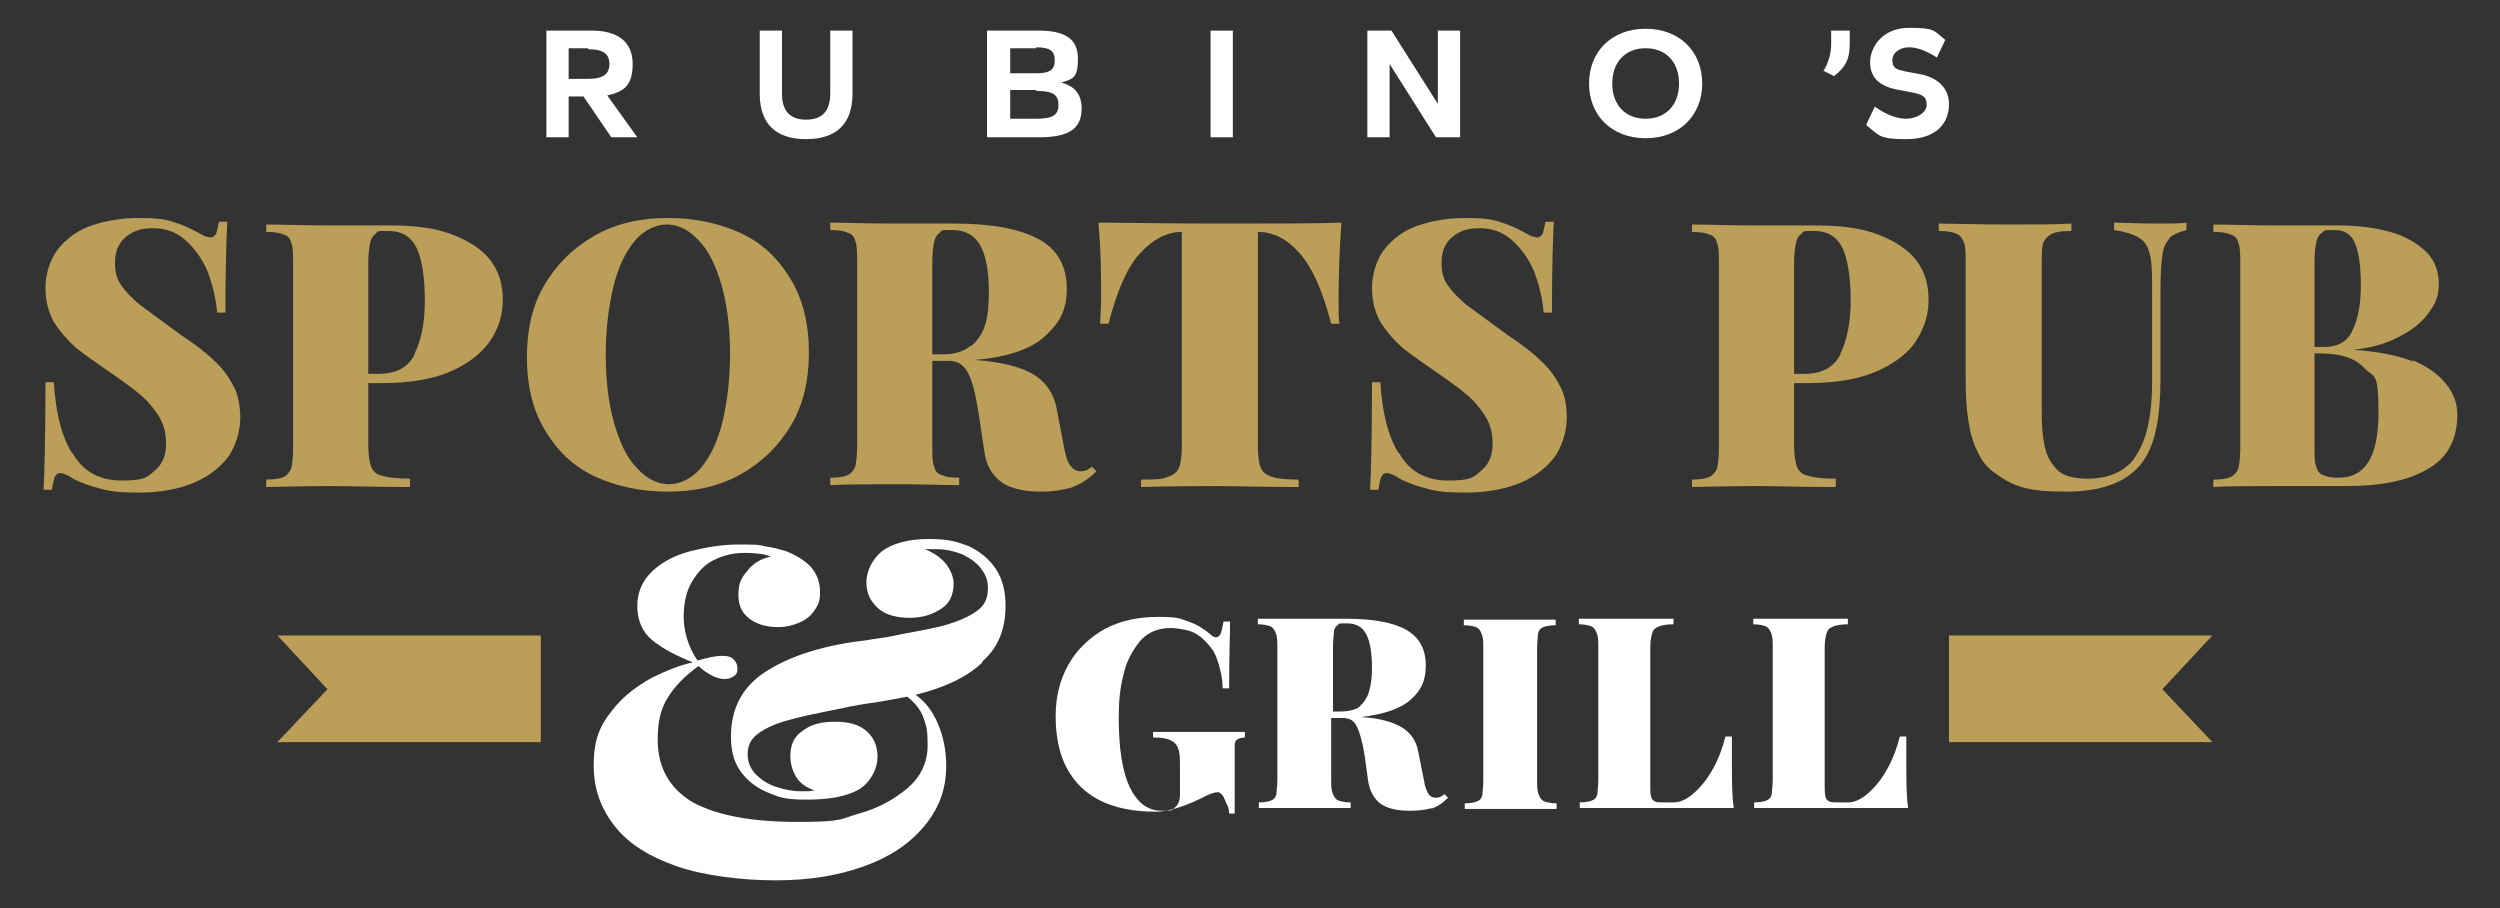 <?xml version="1.0" encoding="UTF-8"?>
<svg id="Layer_1" data-name="Layer 1" xmlns="http://www.w3.org/2000/svg" version="1.1" viewBox="0 0 269.5 97.9">
  <rect x="0" y="0" width="269.5" height="97.9" fill="#333333" stroke="none"/>
  <defs>
    <style>
      .cls-1 {
        fill: #bb9e57;
      }

      .cls-1, .cls-2 {
        stroke-width: 0px;
      }

      .cls-2 {
        fill: #fff;
      }
    </style>
  </defs>
  <g>
    <path class="cls-1" d="M7.8,48.8c1.1,2,2.9,3,5.3,3s2.7-.3,3.5-1c.9-.7,1.3-1.7,1.3-2.9s-.2-2-.7-2.9c-.5-.8-1.1-1.6-1.9-2.3-.8-.7-1.9-1.5-3.2-2.4-1.6-1.1-2.9-2-3.9-2.8-.9-.8-1.7-1.7-2.4-2.8-.6-1.1-.9-2.3-.9-3.7s.5-3.1,1.4-4.2c.9-1.1,2.1-2,3.6-2.5,1.5-.5,3.2-.8,5-.8s2.8.1,3.7.4c1,.3,1.9.7,2.8,1.2.4.2.7.4.8.4.2,0,.4.1.5.1.2,0,.4-.1.6-.4.1-.3.2-.7.3-1.3h.9c-.1,1.9-.2,5.2-.2,9.8h-.9c-.1-1.5-.5-3-1-4.4-.6-1.4-1.4-2.5-2.4-3.4-1-.9-2.2-1.3-3.5-1.3s-2.2.3-3,1c-.8.7-1.1,1.6-1.1,2.7s.2,1.8.7,2.5c.5.7,1.1,1.3,1.9,2,.8.6,2.3,1.7,4.5,3.3,1.5,1,2.7,1.9,3.5,2.7.9.8,1.6,1.7,2.1,2.7.6,1,.8,2.3.8,3.6s-.5,3.2-1.5,4.4-2.3,2.1-3.9,2.7-3.5.9-5.5.9-3-.1-4.1-.4-2.1-.6-3-1.1c-.6-.4-1.1-.6-1.4-.6s-.4.1-.6.4c-.1.3-.2.7-.3,1.4h-.9c.1-2,.2-5.9.2-11.6h.9c.2,3.2.8,5.8,2,7.7Z"/>
    <path class="cls-1" d="M39.7,47.8c0,1.1.1,1.9.3,2.5.2.5.6.9,1.3,1,.6.2,1.6.3,2.9.3v.9c-3.6,0-6.4-.1-8.3-.1s-2.8,0-7.2.1v-.8c.9,0,1.5-.1,1.9-.3.4-.2.6-.5.8-.9.1-.5.2-1.2.2-2.2v-19.9c0-1,0-1.7-.2-2.2-.1-.5-.4-.8-.8-.9-.4-.2-1-.3-1.9-.3v-.8c1.5,0,3.8.1,6.9.1s2.3,0,3.7,0c1.3,0,2.3,0,2.8,0,2.7,0,4.9.3,6.7,1,1.8.7,3.2,1.6,4.1,2.8.9,1.2,1.3,2.6,1.3,4.2s-.4,2.9-1.2,4.2-2.2,2.5-4.1,3.4-4.5,1.4-7.7,1.4h-1.5v6.8ZM44.7,38.1c.7-1.4,1.1-3.3,1.1-5.7s-.3-4.5-.9-5.7c-.6-1.2-1.6-1.8-3-1.8s-1.1,0-1.4.3c-.3.2-.5.5-.6,1-.1.5-.2,1.2-.2,2.2v11.9h1.1c1.9,0,3.2-.7,3.9-2.1Z"/>
    <path class="cls-1" d="M80,25.2c2.3,1.1,4,2.8,5.3,5,1.3,2.2,1.9,4.8,1.9,7.8s-.6,5.6-1.9,7.8-3.1,4-5.4,5.3-4.9,1.9-7.9,1.9-5.7-.6-8-1.7c-2.3-1.1-4-2.8-5.3-5-1.3-2.2-1.9-4.8-1.9-7.8s.6-5.6,1.9-7.8,3.1-4,5.4-5.3,4.9-1.9,7.9-1.9,5.7.6,8,1.7ZM68.4,26c-1,1.2-1.8,2.9-2.3,5s-.8,4.6-.8,7.3.3,5.2.9,7.3c.6,2.1,1.4,3.8,2.5,4.9,1,1.1,2.2,1.7,3.4,1.7s2.5-.6,3.5-1.8,1.8-2.9,2.3-5,.8-4.6.8-7.3-.3-5.2-.9-7.3c-.6-2.1-1.4-3.8-2.5-4.9-1-1.1-2.2-1.7-3.4-1.7s-2.5.6-3.5,1.8Z"/>
    <path class="cls-1" d="M115.7,52.5c-1,.3-2.1.5-3.4.5-1.8,0-3.3-.3-4.3-1s-1.7-1.8-1.9-3.4l-.6-4c-.3-1.9-.6-3.3-1.1-4.3s-1.2-1.4-2.1-1.4h-1.8v9.2c0,1,0,1.7.2,2.2.1.5.4.8.8.9.4.2,1,.3,1.9.3v.8c-1.6,0-3.8-.1-6.7-.1s-5.6,0-7.2.1v-.8c.9,0,1.5-.1,1.9-.3.4-.2.6-.5.8-.9.1-.5.2-1.2.2-2.2v-19.9c0-1,0-1.7-.2-2.2-.1-.5-.4-.8-.8-.9-.4-.2-1-.3-1.9-.3v-.8c1.5,0,3.8.1,6.9.1s2.3,0,3.7,0c1.3,0,2.3,0,2.8,0,4.1,0,7.1.6,9.1,1.7,2,1.1,3,2.9,3,5.3s-.8,3.7-2.3,5.1c-1.5,1.4-4,2.3-7.6,2.6,2.7.2,4.8.7,6.2,1.5s2.3,2.1,2.6,3.7l.8,4.2c.2,1,.4,1.7.7,2,.3.4.6.6,1.1.6s.9-.2,1.2-.5l.5.5c-.8.8-1.7,1.4-2.6,1.7ZM104.7,37.3c.7-.6,1.2-1.3,1.5-2.3.3-1,.4-2.1.4-3.5,0-2.2-.3-3.9-.9-5-.6-1.1-1.6-1.7-3-1.7s-1.1,0-1.4.3c-.3.2-.5.5-.6,1-.1.5-.2,1.2-.2,2.2v9.9h1.1c1.3,0,2.3-.3,3-.9Z"/>
    <path class="cls-1" d="M118.7,32c0-2.3,0-5-.3-8,2.5,0,6.9.1,13.1.1s10.5,0,13.1-.1c-.2,3-.3,5.6-.3,8s0,2.2.1,2.9h-.9c-.9-3.5-2-6-3.4-7.6s-2.9-2.3-4.5-2.3h0v23c0,1.1.1,1.9.3,2.4s.6.8,1.2,1c.6.2,1.6.3,2.9.3v.8c-3.8,0-6.7-.1-8.8-.1s-4.6,0-8.2.1v-.8c1.3,0,2.3,0,2.9-.3.6-.2,1-.5,1.2-1s.3-1.3.3-2.4v-23h0c-1.6,0-3.1.8-4.5,2.3-1.4,1.5-2.5,4.1-3.4,7.6h-.9c0-.7.1-1.7.1-2.9Z"/>
    <path class="cls-1" d="M150.8,48.8c1.1,2,2.9,3,5.3,3s2.7-.3,3.5-1c.9-.7,1.3-1.7,1.3-2.9s-.2-2-.7-2.9c-.5-.8-1.1-1.6-1.9-2.3-.8-.7-1.9-1.5-3.2-2.4-1.6-1.1-2.9-2-3.9-2.8-.9-.8-1.7-1.7-2.4-2.8-.6-1.1-.9-2.3-.9-3.7s.5-3.1,1.4-4.2c.9-1.1,2.1-2,3.6-2.5,1.5-.5,3.2-.8,5-.8s2.8.1,3.7.4c1,.3,1.9.7,2.8,1.2.4.2.7.4.8.4.2,0,.4.1.5.1.2,0,.4-.1.6-.4.1-.3.2-.7.3-1.3h.9c-.1,1.9-.2,5.2-.2,9.8h-.9c-.1-1.5-.5-3-1-4.4-.6-1.4-1.4-2.5-2.4-3.4-1-.9-2.2-1.3-3.5-1.3s-2.2.3-3,1c-.8.7-1.1,1.6-1.1,2.7s.2,1.8.7,2.5c.5.7,1.1,1.3,1.9,2,.8.6,2.3,1.7,4.5,3.3,1.5,1,2.7,1.9,3.5,2.7.9.8,1.6,1.7,2.1,2.7.6,1,.8,2.3.8,3.6s-.5,3.2-1.5,4.4-2.3,2.1-3.9,2.7-3.5.9-5.5.9-3-.1-4.1-.4-2.1-.6-3-1.1c-.6-.4-1.1-.6-1.4-.6s-.4.1-.6.4c-.1.3-.2.7-.3,1.4h-.9c.1-2,.2-5.9.2-11.6h.9c.2,3.2.8,5.8,2,7.7Z"/>
    <path class="cls-1" d="M193.4,47.8c0,1.1.1,1.9.3,2.5.2.5.6.9,1.3,1,.6.2,1.6.3,2.9.3v.9c-3.6,0-6.4-.1-8.3-.1s-2.8,0-7.2.1v-.8c.9,0,1.5-.1,1.9-.3.4-.2.6-.5.8-.9.1-.5.2-1.2.2-2.2v-19.9c0-1,0-1.7-.2-2.2-.1-.5-.4-.8-.8-.9-.4-.2-1-.3-1.9-.3v-.8c1.5,0,3.8.1,6.9.1s2.3,0,3.7,0c1.3,0,2.3,0,2.8,0,2.7,0,4.9.3,6.7,1,1.8.7,3.2,1.6,4.1,2.8.9,1.2,1.3,2.6,1.3,4.2s-.4,2.9-1.2,4.2c-.8,1.4-2.2,2.5-4.1,3.4-1.9.9-4.5,1.4-7.7,1.4h-1.5v6.8ZM198.4,38.1c.7-1.4,1.1-3.3,1.1-5.7s-.3-4.5-.9-5.7c-.6-1.2-1.6-1.8-3-1.8s-1.1,0-1.4.3c-.3.2-.5.5-.6,1-.1.5-.2,1.2-.2,2.2v11.9h1.1c1.9,0,3.2-.7,3.9-2.1Z"/>
    <path class="cls-1" d="M233.9,25.7c-.4.4-.7,1-.8,1.8s-.2,2-.2,3.6v9.7c0,3.9-.5,6.7-1.6,8.5-1.5,2.5-4.4,3.7-8.6,3.7s-5.7-.6-7.5-1.9c-.9-.6-1.6-1.4-2-2.4-.5-.9-.8-2-1-3.3-.2-1.2-.3-2.8-.3-4.5v-12.6c0-1,0-1.8-.2-2.2s-.4-.8-.8-.9c-.4-.2-1-.3-1.9-.3v-.8c1.5,0,3.9.1,7.1.1s5.5,0,7.2-.1v.8c-1,0-1.7.1-2.1.3-.4.2-.7.5-.9.9-.2.5-.2,1.2-.2,2.2v16.4c0,1.7.2,3.1.5,4.1.4,1,.9,1.7,1.6,2.2.7.4,1.7.6,2.8.6,2.5,0,4.4-.9,5.4-2.7,1.1-1.8,1.6-4.4,1.6-7.7v-9.3c0-2,0-3.4-.2-4.3s-.5-1.5-1.1-1.9-1.5-.7-2.8-.9v-.8c1.1,0,2.6.1,4.5.1s2.5,0,3.3-.1v.8c-.8.2-1.5.5-1.9.9Z"/>
    <path class="cls-1" d="M260,38.8c1.7.7,2.9,1.6,3.7,2.6.8,1,1.2,2.1,1.2,3.3,0,2.6-1,4.6-3.1,5.8-2.1,1.3-5.1,1.9-8.9,1.9s-1.6,0-3,0c-1.4,0-2.9,0-4.3,0-3.1,0-5.5,0-7,.1v-.8c.9,0,1.5-.1,1.9-.3.4-.2.6-.5.8-.9.1-.5.2-1.2.2-2.2v-19.9c0-1,0-1.7-.2-2.2-.1-.5-.4-.8-.8-.9-.4-.2-1-.3-1.9-.3v-.8c1.5,0,3.8.1,6.9.1s2.3,0,3.7,0c1.3,0,2.3,0,2.8,0,2.4,0,4.4.3,6,.8s2.8,1.3,3.7,2.2c.8.9,1.2,2,1.2,3.3s-.3,2-1,3c-.7,1-1.7,1.9-3.1,2.6-1.4.8-3.1,1.3-5.1,1.5h0c2.6.2,4.8.6,6.5,1.3ZM253.6,35.6c.6-1.2.9-2.8.9-4.8s-.2-3.5-.6-4.5-1.1-1.5-2.2-1.5-1.1,0-1.4.3c-.3.2-.5.5-.6,1-.1.5-.2,1.2-.2,2.2v9.1h1.1c1.4,0,2.5-.6,3-1.8ZM249.7,50.3c.1.5.4.8.7.9.4.2.9.3,1.7.3,2.9,0,4.3-2.3,4.3-7s-.5-3.7-1.5-4.8c-1-1.1-2.6-1.6-4.8-1.6h-.6v10.1c0,1,0,1.7.2,2.1Z"/>
  </g>
  <g>
    <g>
      <path class="cls-2" d="M131.9,85.9c-.2-.3-.4-.5-.6-.5-.4,0-1,.2-1.9.7-1.9.9-3.5,1.4-4.8,1.4-2.4,0-4.4-.4-6-1.2-1.6-.8-2.8-2-3.6-3.5-.8-1.5-1.2-3.4-1.2-5.6s.5-4,1.4-5.6c.9-1.6,2.3-2.9,3.9-3.8,1.7-.9,3.6-1.3,5.8-1.3s2.3.2,3.2.5c.9.3,1.7.8,2.4,1.4.2.2.4.3.6.3s.3-.1.5-.4c.1-.3.2-.7.3-1.3h.7c0,1.4-.1,3.7-.1,7.2h-.7c0-1-.2-1.8-.4-2.5-.2-.7-.4-1.3-.8-1.8-.4-.5-.8-1-1.4-1.4-.4-.3-.9-.5-1.4-.6-.5-.1-1.1-.2-1.6-.2-1.4,0-2.5.5-3.3,1.4-.8,1-1.5,2.2-1.8,3.7-.4,1.5-.5,3-.5,4.6,0,3.3.4,5.8,1.2,7.5.8,1.6,1.9,2.5,3.4,2.5s1.1-.1,1.4-.3c.4-.3.6-.8.6-1.4v-2.9c0-1,0-1.7-.2-2.1-.1-.4-.4-.7-.8-.9s-1-.3-1.9-.3v-.6c1.2,0,3,0,5.5,0s3.5,0,4.4,0v.6c-.4,0-.6.1-.8.2-.2.1-.3.3-.3.7,0,.3,0,.8,0,1.6v5.7h-.6c0-.4-.1-.8-.3-1.1Z"/>
      <path class="cls-2" d="M154.4,87.1c-.7.2-1.5.3-2.4.3-1.3,0-2.3-.2-3.1-.7-.7-.5-1.2-1.3-1.4-2.4l-.4-2.9c-.2-1.3-.5-2.4-.8-3-.3-.7-.8-1-1.5-1h-1.3v6.6c0,.7,0,1.2.2,1.6.1.3.3.6.6.7.3.1.7.2,1.3.2v.6c-1.1,0-2.7,0-4.8,0s-4,0-5.1,0v-.6c.6,0,1.1-.1,1.3-.2.3-.1.5-.3.6-.7,0-.3.1-.8.1-1.6v-14.2c0-.7,0-1.2-.2-1.6-.1-.3-.3-.6-.6-.7-.3-.1-.7-.2-1.3-.2v-.6c1.1,0,2.7,0,4.9,0s1.7,0,2.6,0c1,0,1.6,0,2,0,2.9,0,5.1.4,6.5,1.2,1.4.8,2.1,2.1,2.1,3.8s-.5,2.7-1.6,3.7c-1.1,1-2.9,1.6-5.4,1.9,1.9.1,3.4.5,4.4,1.1,1,.6,1.6,1.5,1.8,2.7l.6,3c.1.7.3,1.2.5,1.5.2.3.5.4.8.4s.6-.1.9-.4l.4.4c-.6.6-1.2,1-1.9,1.2ZM146.5,76.2c.5-.4.9-1,1.1-1.7.2-.7.3-1.5.3-2.5,0-1.6-.2-2.8-.6-3.6-.4-.8-1.1-1.2-2.1-1.2s-.8,0-1,.2c-.2.1-.4.4-.4.7,0,.3-.1.9-.1,1.5v7.1h.8c.9,0,1.7-.2,2.2-.6Z"/>
      <path class="cls-2" d="M166.4,67.6c-.3.1-.5.3-.6.7,0,.3-.1.8-.1,1.6v14.2c0,.7,0,1.2.2,1.6.1.3.3.6.6.7.3.1.7.2,1.3.2v.6c-1.1,0-2.7,0-4.8,0s-4,0-5.1,0v-.6c.6,0,1.1-.1,1.3-.2.3-.1.5-.3.6-.7,0-.3.1-.8.1-1.6v-14.2c0-.7,0-1.2-.2-1.6-.1-.3-.3-.6-.6-.7-.3-.1-.7-.2-1.3-.2v-.6c1.1,0,2.8,0,5.1,0s3.7,0,4.8,0v.6c-.6,0-1.1.1-1.3.2Z"/>
      <path class="cls-2" d="M178.7,67.6c-.3.1-.5.3-.6.7-.1.3-.2.8-.2,1.6v14.8c0,.5,0,.9.1,1.2,0,.2.2.4.4.5s.5.1,1,.1h1c.7,0,1.4-.3,2.2-1,.8-.7,1.5-1.6,2.1-2.7.6-1.1,1-2.2,1.3-3.4h.7c0,.7,0,1.6,0,2.6,0,2.1,0,3.8.2,5.1-1.3,0-3.5,0-6.6,0-4.5,0-7.8,0-10,0v-.6c.6,0,1.1-.1,1.3-.2.3-.1.5-.3.6-.7,0-.3.1-.8.1-1.6v-14.2c0-.7,0-1.2-.2-1.6-.1-.3-.3-.6-.6-.7-.3-.1-.7-.2-1.3-.2v-.6c1.1,0,2.8,0,5.1,0s3.9,0,5.1,0v.6c-.7,0-1.2.1-1.5.2Z"/>
      <path class="cls-2" d="M197.5,67.6c-.3.1-.5.3-.6.7-.1.3-.2.8-.2,1.6v14.8c0,.5,0,.9.1,1.2,0,.2.2.4.4.5s.5.1,1,.1h1c.7,0,1.4-.3,2.2-1,.8-.7,1.5-1.6,2.1-2.7.6-1.1,1-2.2,1.3-3.4h.7c0,.7,0,1.6,0,2.6,0,2.1,0,3.8.2,5.1-1.3,0-3.5,0-6.6,0-4.5,0-7.8,0-10,0v-.6c.6,0,1.1-.1,1.3-.2.3-.1.5-.3.6-.7,0-.3.1-.8.1-1.6v-14.2c0-.7,0-1.2-.2-1.6-.1-.3-.3-.6-.6-.7-.3-.1-.7-.2-1.3-.2v-.6c1.1,0,2.8,0,5.1,0s3.9,0,5.1,0v.6c-.7,0-1.2.1-1.5.2Z"/>
    </g>
    <path class="cls-2" d="M105.8,71.5c-1.6,1.5-3.9,2.6-7.1,3.4,1,.7,1.8,1.7,2.4,3.1.6,1.4.9,2.9.9,4.6,0,2.5-.8,4.6-2.4,6.5-1.6,1.9-3.7,3.3-6.5,4.3-2.8,1-5.9,1.5-9.5,1.5s-7.7-.5-10.6-1.5c-2.9-1-5.2-2.4-6.7-4.3-1.5-1.9-2.3-4-2.3-6.6s.6-4.2,1.9-5.8c1.2-1.6,2.7-2.7,4.3-3.6,1.6-.8,3.1-1.4,4.5-1.7-1.8-.7-3.3-1.5-4.4-2.4-1.1-.9-1.6-2.2-1.6-3.7s.6-2.8,1.7-3.8,2.5-1.7,4.1-2.1c1.6-.4,3.3-.7,5.1-.7s2.2,0,2.9.2c.8.1,1.5.3,2.2.5,1,.4,1.9.9,2.6,1.6.7.7,1.1,1.7,1.1,2.8s-.2,1.4-.6,2c-.4.6-.9,1-1.6,1.3s-1.4.5-2.3.5c-1.3,0-2.3-.3-3.1-.9-.8-.6-1.2-1.4-1.2-2.6s.3-1.8,1-2.6c.6-.8,1.5-1.3,2.5-1.5-.7-.3-1.7-.4-2.9-.4s-2.3.3-3.3.8c-1,.5-1.7,1.3-2.3,2.3-.6,1-.9,2.3-.9,3.8s.5,3.3,1.5,4.7c1.1-.3,1.9-.5,2.6-.5s1,.1,1.3.4.4.6.4,1-.1.6-.4.8-.6.3-1,.3c-.8,0-1.8-.5-2.8-1.4-1.4,1-2.6,2.2-3.3,3.4-.8,1.2-1.1,2.7-1.1,4.5,0,3.1,1.3,5.3,3.8,6.8,2.6,1.4,6.3,2.1,11.3,2.1s4.5-.3,6.6-.9c2.2-.6,3.9-1.6,5.3-2.8s2.1-2.8,2.1-4.5-.1-2-.4-2.9c-.3-.9-.9-1.7-1.8-2.4-1,.2-2.1.4-3.3.6-1.5.2-2.6.4-3.5.6-2.5.5-4.5.9-5.9,1.3-1.5.4-2.6.9-3.4,1.5-.8.6-1.1,1.3-1.1,2.2s.3,1.5.8,2.1c.6.6,1.3,1.1,2.2,1.4.9.3,1.8.5,2.8.5s.7,0,1.4-.1c-.9-.3-1.6-.8-2-1.5-.4-.7-.6-1.4-.6-2.2,0-1.2.4-2.1,1.3-2.7.9-.7,2-1,3.5-1s2.6.3,3.4,1c.8.7,1.2,1.6,1.2,2.8s-.7,2.7-2,3.5c-1.4.8-3.3,1.1-5.7,1.1s-3-.3-4.2-.8-2.2-1.3-2.9-2.3c-.7-1-1-2.2-1-3.7,0-3,1.2-5.3,3.6-6.9s5.8-2.8,10.3-3.4c.5,0,1.2-.2,2.1-.3s1.7-.3,2.2-.4c2.1-.4,3.9-.7,5.2-1.1s2.4-.9,3.2-1.5c.8-.6,1.1-1.4,1.1-2.4s-.3-1.5-.8-2.2c-.5-.6-1.2-1.1-2.1-1.5-.8-.3-1.7-.5-2.6-.5s-.8,0-1.3,0c1,.4,1.7.9,2.3,1.6.5.7.8,1.4.8,2.1,0,1.2-.4,2.1-1.3,2.7-.9.6-2,1-3.4,1s-2.6-.3-3.4-1c-.8-.7-1.3-1.6-1.3-2.8s.6-2.5,1.7-3.4c1.1-.8,2.8-1.3,5-1.3s3.1.3,4.4.8c1.2.6,2.2,1.4,2.9,2.5s1,2.4,1,3.9c0,2.5-.8,4.5-2.4,5.9Z"/>
  </g>
  <g>
    <path class="cls-2" d="M65.4,10.2l3.3,4.6h-2.8l-3-4.4h-1.6v4.4h-2.4V3.3h4.9c2.8,0,4.4,1.2,4.4,3.6s-1,3-2.8,3.4ZM63.4,5.2h-2.1v3.3h2.1c1.6,0,2.3-.5,2.3-1.6s-.7-1.6-2.3-1.6Z"/>
    <path class="cls-2" d="M81.9,10V3.3h2.4v6.8c0,1.9.9,2.8,2.6,2.8s2.6-.9,2.6-2.8V3.3h2.4v6.8c0,3.4-1.9,4.9-5,4.9s-5-1.5-5-4.9Z"/>
    <path class="cls-2" d="M112,14.8h-5.6V3.3h5.6c2.8,0,4.2.9,4.2,3s-.5,2.2-1.8,2.6c1.5.4,2.2,1.3,2.2,2.8,0,2.2-1.4,3.1-4.6,3.1ZM111.7,5.2h-2.8v2.7h2.8c1.5,0,2-.4,2-1.4s-.5-1.4-2-1.4ZM111.7,9.7h-2.8v3.1h2.8c1.8,0,2.4-.4,2.4-1.5s-.6-1.5-2.4-1.5Z"/>
    <path class="cls-2" d="M130.5,14.8V3.3h2.4v11.5h-2.4Z"/>
    <path class="cls-2" d="M154.8,14.8l-5-7.9v7.9h-2.4V3.3h2.6l5,7.9V3.3h2.4v11.5h-2.6Z"/>
    <path class="cls-2" d="M171.3,9c0-3.4,2.4-5.9,6.1-5.9s6.1,2.5,6.1,5.9-2.4,5.9-6.1,5.9-6.1-2.5-6.1-5.9ZM181,9c0-2.3-1.4-3.8-3.6-3.8s-3.6,1.5-3.6,3.8,1.4,3.8,3.6,3.8,3.6-1.5,3.6-3.8Z"/>
    <path class="cls-2" d="M196.6,7.6c.5-.8.8-1.9.8-2.8v-1.5h2v1.5c0,1.6-.5,2.5-1.7,3.4l-1.2-.6Z"/>
    <path class="cls-2" d="M201.2,13.4l.9-1.9c1.3.9,2.4,1.3,3.4,1.3s2.2-.6,2.2-1.5-.5-1.1-1.4-1.3l-1.6-.3c-2.2-.4-3.1-1.4-3.1-3s1.3-3.7,4.2-3.7,2.6.3,3.9,1.3l-.9,1.9c-1.1-.7-2.1-1.1-3-1.1s-1.8.5-1.8,1.4.5,1,1.4,1.2l1.6.3c2.1.4,3.1,1.7,3.1,3.2,0,2.3-1.6,3.8-4.6,3.8s-2.9-.4-4.3-1.5Z"/>
  </g>
  <g>
    <polygon class="cls-1" points="58.3 80 29.9 80 35.3 74.3 29.9 68.5 58.3 68.5 58.3 80"/>
    <polygon class="cls-1" points="210.1 80 238.5 80 233.1 74.3 238.5 68.5 210.1 68.5 210.1 80"/>
  </g>
</svg>